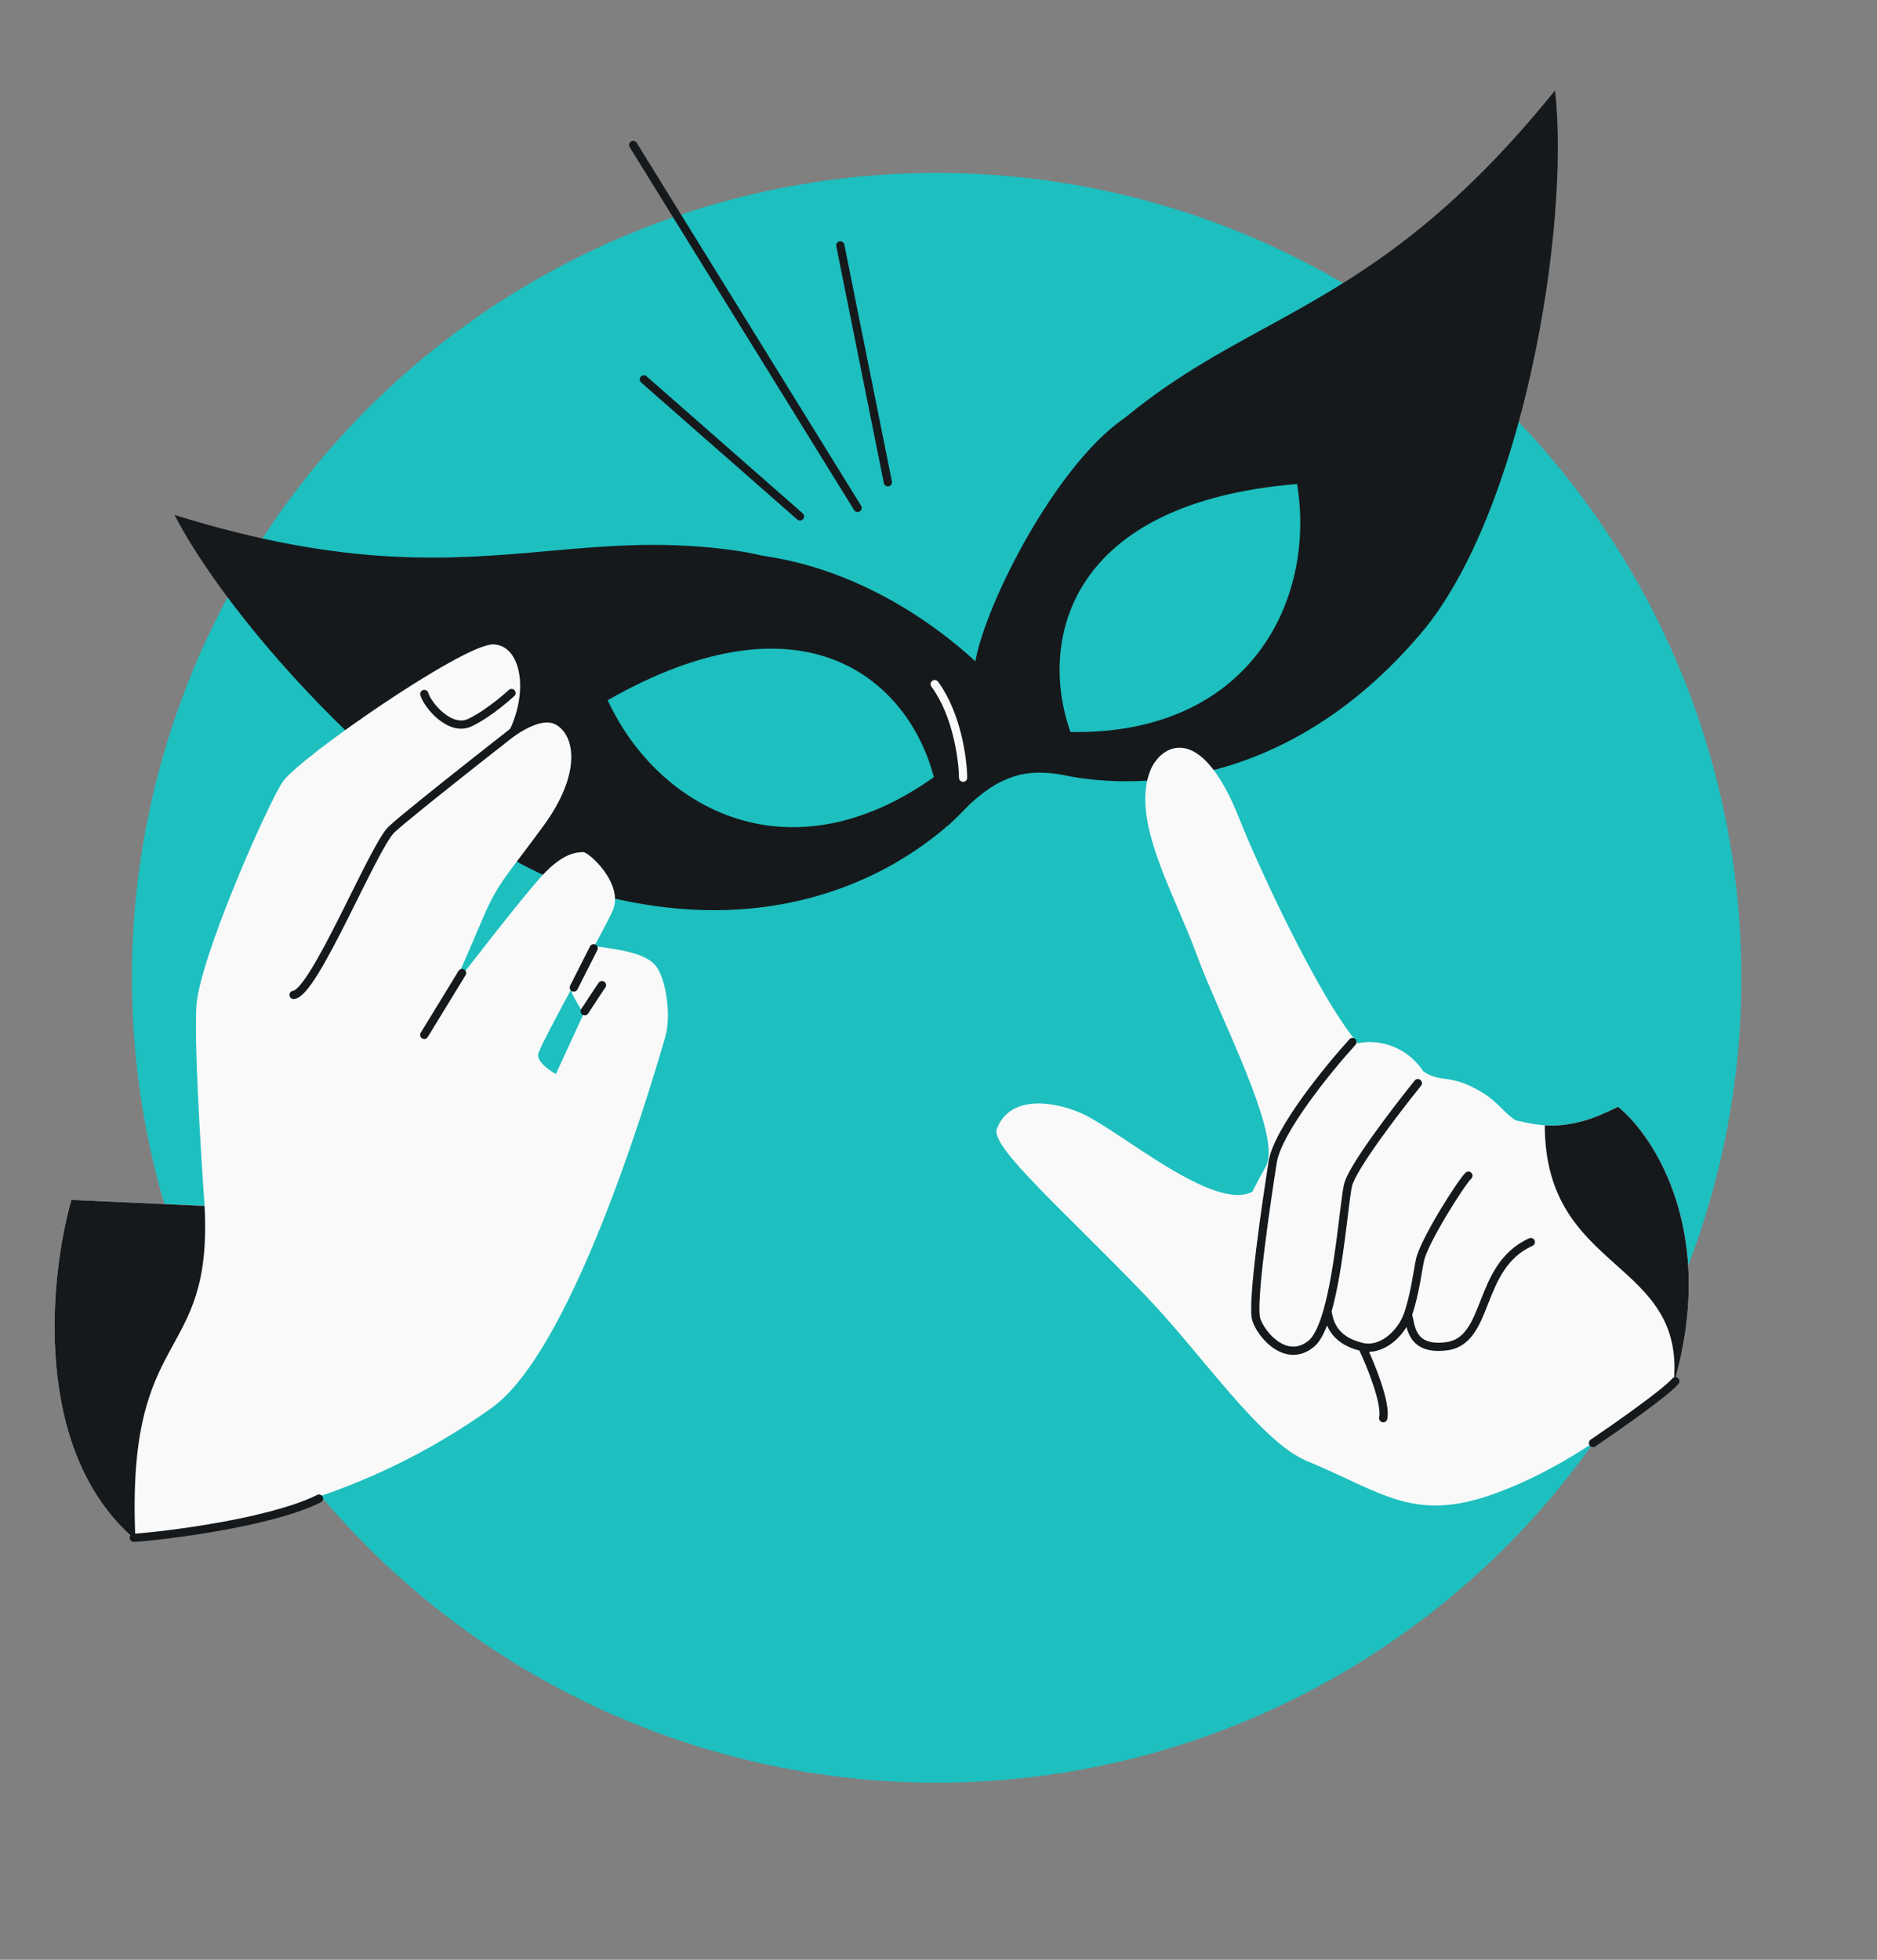 <svg width="456" height="476" viewBox="0 0 456 476" fill="none" xmlns="http://www.w3.org/2000/svg">
<rect x="0" y="0" width="456" height="476" fill="#808080" stroke="none"/>
<g clip-path="url(#clip0_7465_1988)">
<circle cx="227.552" cy="237.5" r="195.5" fill="#1EBFBF"/>
<path d="M218.901 394.153C148.793 397.787 141.794 337.146 164.402 315.889C209.787 273.217 240.286 340.409 217.311 347.952C182.395 359.417 176.966 218.15 281.23 237.504C365.04 253.062 468.363 203.083 353.47 59.172" stroke="#16191C" stroke-width="https://surfshark.com/wp-content/uploads/2025/03/2"/>
<path d="M215.701 117.136L204.141 59.603M153.828 35.218L208.347 123.365M194.34 125.432L156.415 92.152" stroke="#16191C" stroke-width="2" stroke-linecap="round"/>
<path d="M230.422 200.468L223.902 173.007C212.441 160.699 189.299 136.862 181.793 134.589C207.523 137.018 227.484 151.875 236.955 160.622C239.489 146.514 256.28 113.511 272.736 101.859C289.193 90.206 280.775 106.885 274.51 116.681L252.197 159.936C254.243 164.328 255.493 171.317 257.835 177.01C260.477 183.43 265.065 188.671 264.183 188.938C262.103 189.57 254.261 186.191 246.772 188.464C241.363 190.106 237.32 193.254 230.422 200.468Z" fill="#16191C"/>
<path fill-rule="evenodd" clip-rule="evenodd" d="M235.54 195.284C235.54 195.284 226.73 140.914 179.438 133.844C162.199 131.267 148.045 132.522 133.27 133.833C109.628 135.93 84.395 138.168 42.385 125.072C57.943 155.018 106.151 206.117 142.716 216.553C203.896 234.015 235.54 195.284 235.54 195.284ZM226.875 188.765C220.915 165.887 196.062 142.464 147.629 170.069C159.777 196.354 191.531 213.851 226.875 188.765Z" fill="#16191C"/>
<path fill-rule="evenodd" clip-rule="evenodd" d="M256.268 187.709C256.268 187.709 233.364 137.618 268.744 105.449C281.641 93.723 294.103 86.897 307.113 79.773C327.93 68.372 350.148 56.204 377.788 21.963C381.504 55.504 369.841 124.78 345.25 153.783C304.104 202.31 256.268 187.709 256.268 187.709ZM260.056 177.788C252.176 155.503 259.614 122.095 315.118 117.56C319.787 146.158 303.325 178.564 260.056 177.788Z" fill="#16191C"/>
<path d="M233.976 188.895C233.921 184.361 232.465 173.47 227.077 166.171" stroke="#F9F9F9" stroke-width="2" stroke-linecap="round"/>
<path d="M47.697 244.502C47.044 256.012 49.701 292.91 49.701 292.91L17.352 291.439C12.021 310.038 7.667 352.585 32.901 373.984C56.601 369.649 87.035 365.058 119.403 342C140.276 327.131 159.995 257.262 161.57 252.039C163.153 246.808 161.857 237.813 159.314 234.602C156.771 231.39 149.986 230.643 146.171 230.029C145.757 229.962 145.334 229.922 144.906 229.908L138.821 240.966C140.169 243.758 141.81 246.19 141.81 246.19L135.044 260.874C135.044 260.874 130.329 258.324 130.755 256.021C130.983 254.771 135.397 246.543 139.863 238.254C143.622 231.28 147.417 224.261 148.791 221.316C151.804 214.868 143.05 206.876 141.639 206.966C140.227 207.056 137.093 206.968 132.018 212.348C126.943 217.728 110.103 239.663 110.103 239.663C110.103 239.663 113.589 231.76 117.314 222.998C121.039 214.237 123.216 212.674 132.126 200.454C141.044 188.234 139.895 178.915 135.162 176.079C130.436 173.244 121.313 181.649 121.313 181.649C129.307 170.145 127.083 156.517 119.742 156.519C112.402 156.521 72.385 184.243 68.613 189.985C64.841 195.727 48.358 232.993 47.697 244.502Z" fill="#F9F9F9"/>
<path d="M49.701 292.91L17.352 291.439C12.021 310.038 7.667 352.585 32.9 373.984C30.464 321.322 51.748 331.88 49.701 292.91Z" fill="#16191C"/>
<path d="M103.065 251.36L112.253 236.341" stroke="#16191C" stroke-width="2" stroke-miterlimit="10" stroke-linecap="round"/>
<path d="M144.223 230.325L139.396 239.862" stroke="#16191C" stroke-width="2" stroke-miterlimit="10" stroke-linecap="round"/>
<path d="M146.246 239.277C146.246 239.277 144.234 242.252 142.045 245.629" stroke="#16191C" stroke-width="2" stroke-miterlimit="10" stroke-linecap="round"/>
<path d="M103.084 168.564C103.802 171.149 109.282 177.876 114.223 175.487C119.165 173.099 124.269 168.327 124.269 168.327" stroke="#16191C" stroke-width="2" stroke-miterlimit="10" stroke-linecap="round"/>
<path d="M363.319 362.716C343.421 369.996 335.907 362.458 317.523 354.874C306.25 350.223 291.976 328.94 278.373 314.764C258.314 293.861 240.484 278.537 242.18 274.168C245.67 265.176 257.629 267.955 263.3 270.673C272.751 275.204 294.939 294.305 304.24 289.464L304.391 289.172C305.887 286.27 305.946 286.155 307.562 283.233C311.572 275.762 296.096 246.654 290.72 231.864C285.344 217.074 274.562 199.236 279.489 187.076C281.822 181.316 291.522 174.466 301.198 199.123C305.234 209.409 320.338 242.319 329.898 253.411C333.613 252.52 341.146 253.223 345.809 260.275C350.456 263.248 352.045 260.563 360.043 265.318C363.911 267.617 365.743 270.712 368.264 272.13C374.908 273.674 378.342 273.873 384.317 272.359C386.672 271.763 389.635 270.539 393.081 268.824C402.067 276.106 417.343 299.806 406.56 336.35C398.218 342.115 383.218 355.435 363.319 362.716Z" fill="#F9F9F9"/>
<path d="M384.317 272.359C386.672 271.763 389.635 270.539 393.081 268.824C402.067 276.106 417.343 299.806 406.56 336.351C409.985 305.531 375.312 309.557 375.294 273.332C378.199 273.544 380.824 273.244 384.317 272.359Z" fill="#16191C"/>
<path d="M329.306 253.774C329.678 253.366 329.648 252.733 329.239 252.362C328.831 251.99 328.198 252.02 327.827 252.429L329.306 253.774ZM309.197 282.213L310.184 282.369L309.197 282.213ZM318.536 326.399L319.166 327.176L319.166 327.176L318.536 326.399ZM345.229 263.724C345.576 263.294 345.509 262.665 345.08 262.317C344.65 261.97 344.021 262.037 343.673 262.466L345.229 263.724ZM357.423 286.286C357.825 285.908 357.845 285.275 357.466 284.873C357.088 284.47 356.455 284.451 356.053 284.829L357.423 286.286ZM351.306 327.012L351.425 328.004L351.306 327.012ZM372.309 302.597C372.812 302.369 373.036 301.777 372.808 301.273C372.581 300.77 371.988 300.547 371.485 300.774L372.309 302.597ZM335.064 344.276C334.955 344.817 335.306 345.345 335.847 345.453C336.389 345.562 336.916 345.211 337.024 344.67L335.064 344.276ZM327.827 252.429C324.828 255.727 320.259 261.144 316.284 266.695C314.296 269.471 312.446 272.295 311.013 274.914C309.591 277.515 308.536 279.992 308.209 282.056L310.184 282.369C310.456 280.651 311.377 278.418 312.768 275.874C314.149 273.35 315.949 270.597 317.91 267.86C321.831 262.384 326.348 257.028 329.306 253.774L327.827 252.429ZM308.209 282.056C307.46 286.79 306.153 295.428 305.187 303.362C304.704 307.327 304.304 311.129 304.102 314.184C304.001 315.71 303.948 317.065 303.961 318.167C303.973 319.232 304.046 320.174 304.25 320.806L306.153 320.192C306.052 319.878 305.973 319.209 305.961 318.144C305.949 317.114 305.998 315.817 306.098 314.316C306.296 311.315 306.691 307.555 307.172 303.603C308.135 295.704 309.437 287.092 310.184 282.369L308.209 282.056ZM304.25 320.806C304.928 322.908 306.889 325.795 309.508 327.538C310.833 328.42 312.38 329.043 314.057 329.076C315.752 329.109 317.49 328.535 319.166 327.176L317.906 325.622C316.562 326.712 315.275 327.099 314.095 327.076C312.897 327.053 311.716 326.605 310.615 325.873C308.382 324.387 306.696 321.875 306.153 320.192L304.25 320.806ZM328.465 288.091C328.671 287.205 329.441 285.659 330.675 283.633C331.884 281.647 333.466 279.314 335.19 276.898C338.636 272.068 342.617 266.955 345.229 263.724L343.673 262.466C341.044 265.72 337.038 270.865 333.562 275.736C331.824 278.171 330.211 280.548 328.966 282.592C327.747 284.596 326.805 286.398 326.517 287.638L328.465 288.091ZM319.166 327.176C320.126 326.397 320.923 325.196 321.602 323.792C322.288 322.373 322.892 320.666 323.43 318.793L321.507 318.242C320.988 320.053 320.42 321.642 319.801 322.921C319.176 324.215 318.534 325.113 317.906 325.622L319.166 327.176ZM323.43 318.793C324.932 313.553 325.968 306.803 326.74 300.919C327.126 297.975 327.45 295.218 327.731 292.979C328.015 290.711 328.252 289.009 328.465 288.091L326.517 287.638C326.275 288.679 326.026 290.497 325.746 292.73C325.462 294.993 325.142 297.719 324.757 300.658C323.985 306.54 322.965 313.158 321.507 318.242L323.43 318.793ZM321.49 318.724C321.701 319.722 321.994 321.668 323.26 323.549C324.555 325.472 326.796 327.244 330.732 328.159L331.184 326.211C327.679 325.396 325.898 323.885 324.919 322.432C323.913 320.937 323.681 319.414 323.447 318.31L321.49 318.724ZM345.973 306.165C346.213 305.131 346.919 303.476 347.929 301.481C348.926 299.511 350.179 297.288 351.46 295.149C352.739 293.011 354.039 290.968 355.128 289.359C355.672 288.554 356.16 287.863 356.563 287.327C356.979 286.772 357.268 286.432 357.423 286.286L356.053 284.829C355.759 285.105 355.379 285.572 354.963 286.126C354.534 286.698 354.027 287.417 353.471 288.239C352.359 289.882 351.039 291.957 349.743 294.122C348.448 296.287 347.17 298.553 346.145 300.577C345.133 302.575 344.325 304.42 344.025 305.712L345.973 306.165ZM330.732 328.159C333.393 328.777 336.045 327.861 338.194 326.232C340.345 324.602 342.092 322.191 342.996 319.587L341.107 318.931C340.33 321.167 338.817 323.25 336.986 324.639C335.151 326.029 333.097 326.655 331.184 326.211L330.732 328.159ZM342.996 319.587C343.889 317.016 344.5 314.219 344.954 311.793C345.419 309.309 345.703 307.325 345.973 306.165L344.025 305.712C343.745 306.915 343.425 309.091 342.988 311.425C342.54 313.819 341.951 316.5 341.107 318.931L342.996 319.587ZM341.085 319.517C341.165 319.816 341.236 320.173 341.321 320.604C341.403 321.024 341.495 321.501 341.615 321.993C341.852 322.976 342.21 324.086 342.873 325.091C343.549 326.114 344.528 327.005 345.956 327.553C347.368 328.094 349.155 328.277 351.425 328.004L351.187 326.019C349.134 326.265 347.694 326.077 346.673 325.685C345.668 325.3 345.009 324.695 344.542 323.989C344.063 323.264 343.773 322.411 343.558 321.523C343.451 321.081 343.367 320.647 343.283 320.22C343.202 319.804 343.118 319.378 343.018 319.001L341.085 319.517ZM351.425 328.004C354.464 327.639 356.502 326.075 358.026 323.932C359.51 321.845 360.544 319.153 361.596 316.483C363.743 311.031 366.071 305.416 372.309 302.597L371.485 300.774C364.421 303.967 361.856 310.366 359.735 315.75C358.653 318.498 357.708 320.928 356.396 322.773C355.125 324.56 353.551 325.735 351.187 326.019L351.425 328.004ZM330.056 327.616C331.047 329.689 332.489 333.036 333.588 336.317C334.137 337.958 334.594 339.563 334.867 340.972C335.146 342.408 335.212 343.537 335.064 344.276L337.024 344.67C337.252 343.535 337.122 342.092 336.831 340.591C336.535 339.065 336.05 337.369 335.485 335.682C334.354 332.306 332.878 328.882 331.86 326.754L330.056 327.616Z" fill="#16191C"/>
<path d="M71.31 241.655C76.318 241.34 90.729 205.614 95.118 201.473C99.5 197.332 130.593 173.076 130.593 173.076M32.5 373.5C35 373.5 64.5 370.5 77.5 364M387 350.5C392.667 346.667 404.6 338.3 407 335.5" stroke="#16191C" stroke-width="2" stroke-miterlimit="10" stroke-linecap="round"/>
</g>
<defs>
<clipPath id="clip0_7465_1988">
<rect width="456" height="476" rx="48" fill="white"/>
</clipPath>
</defs>
</svg>

